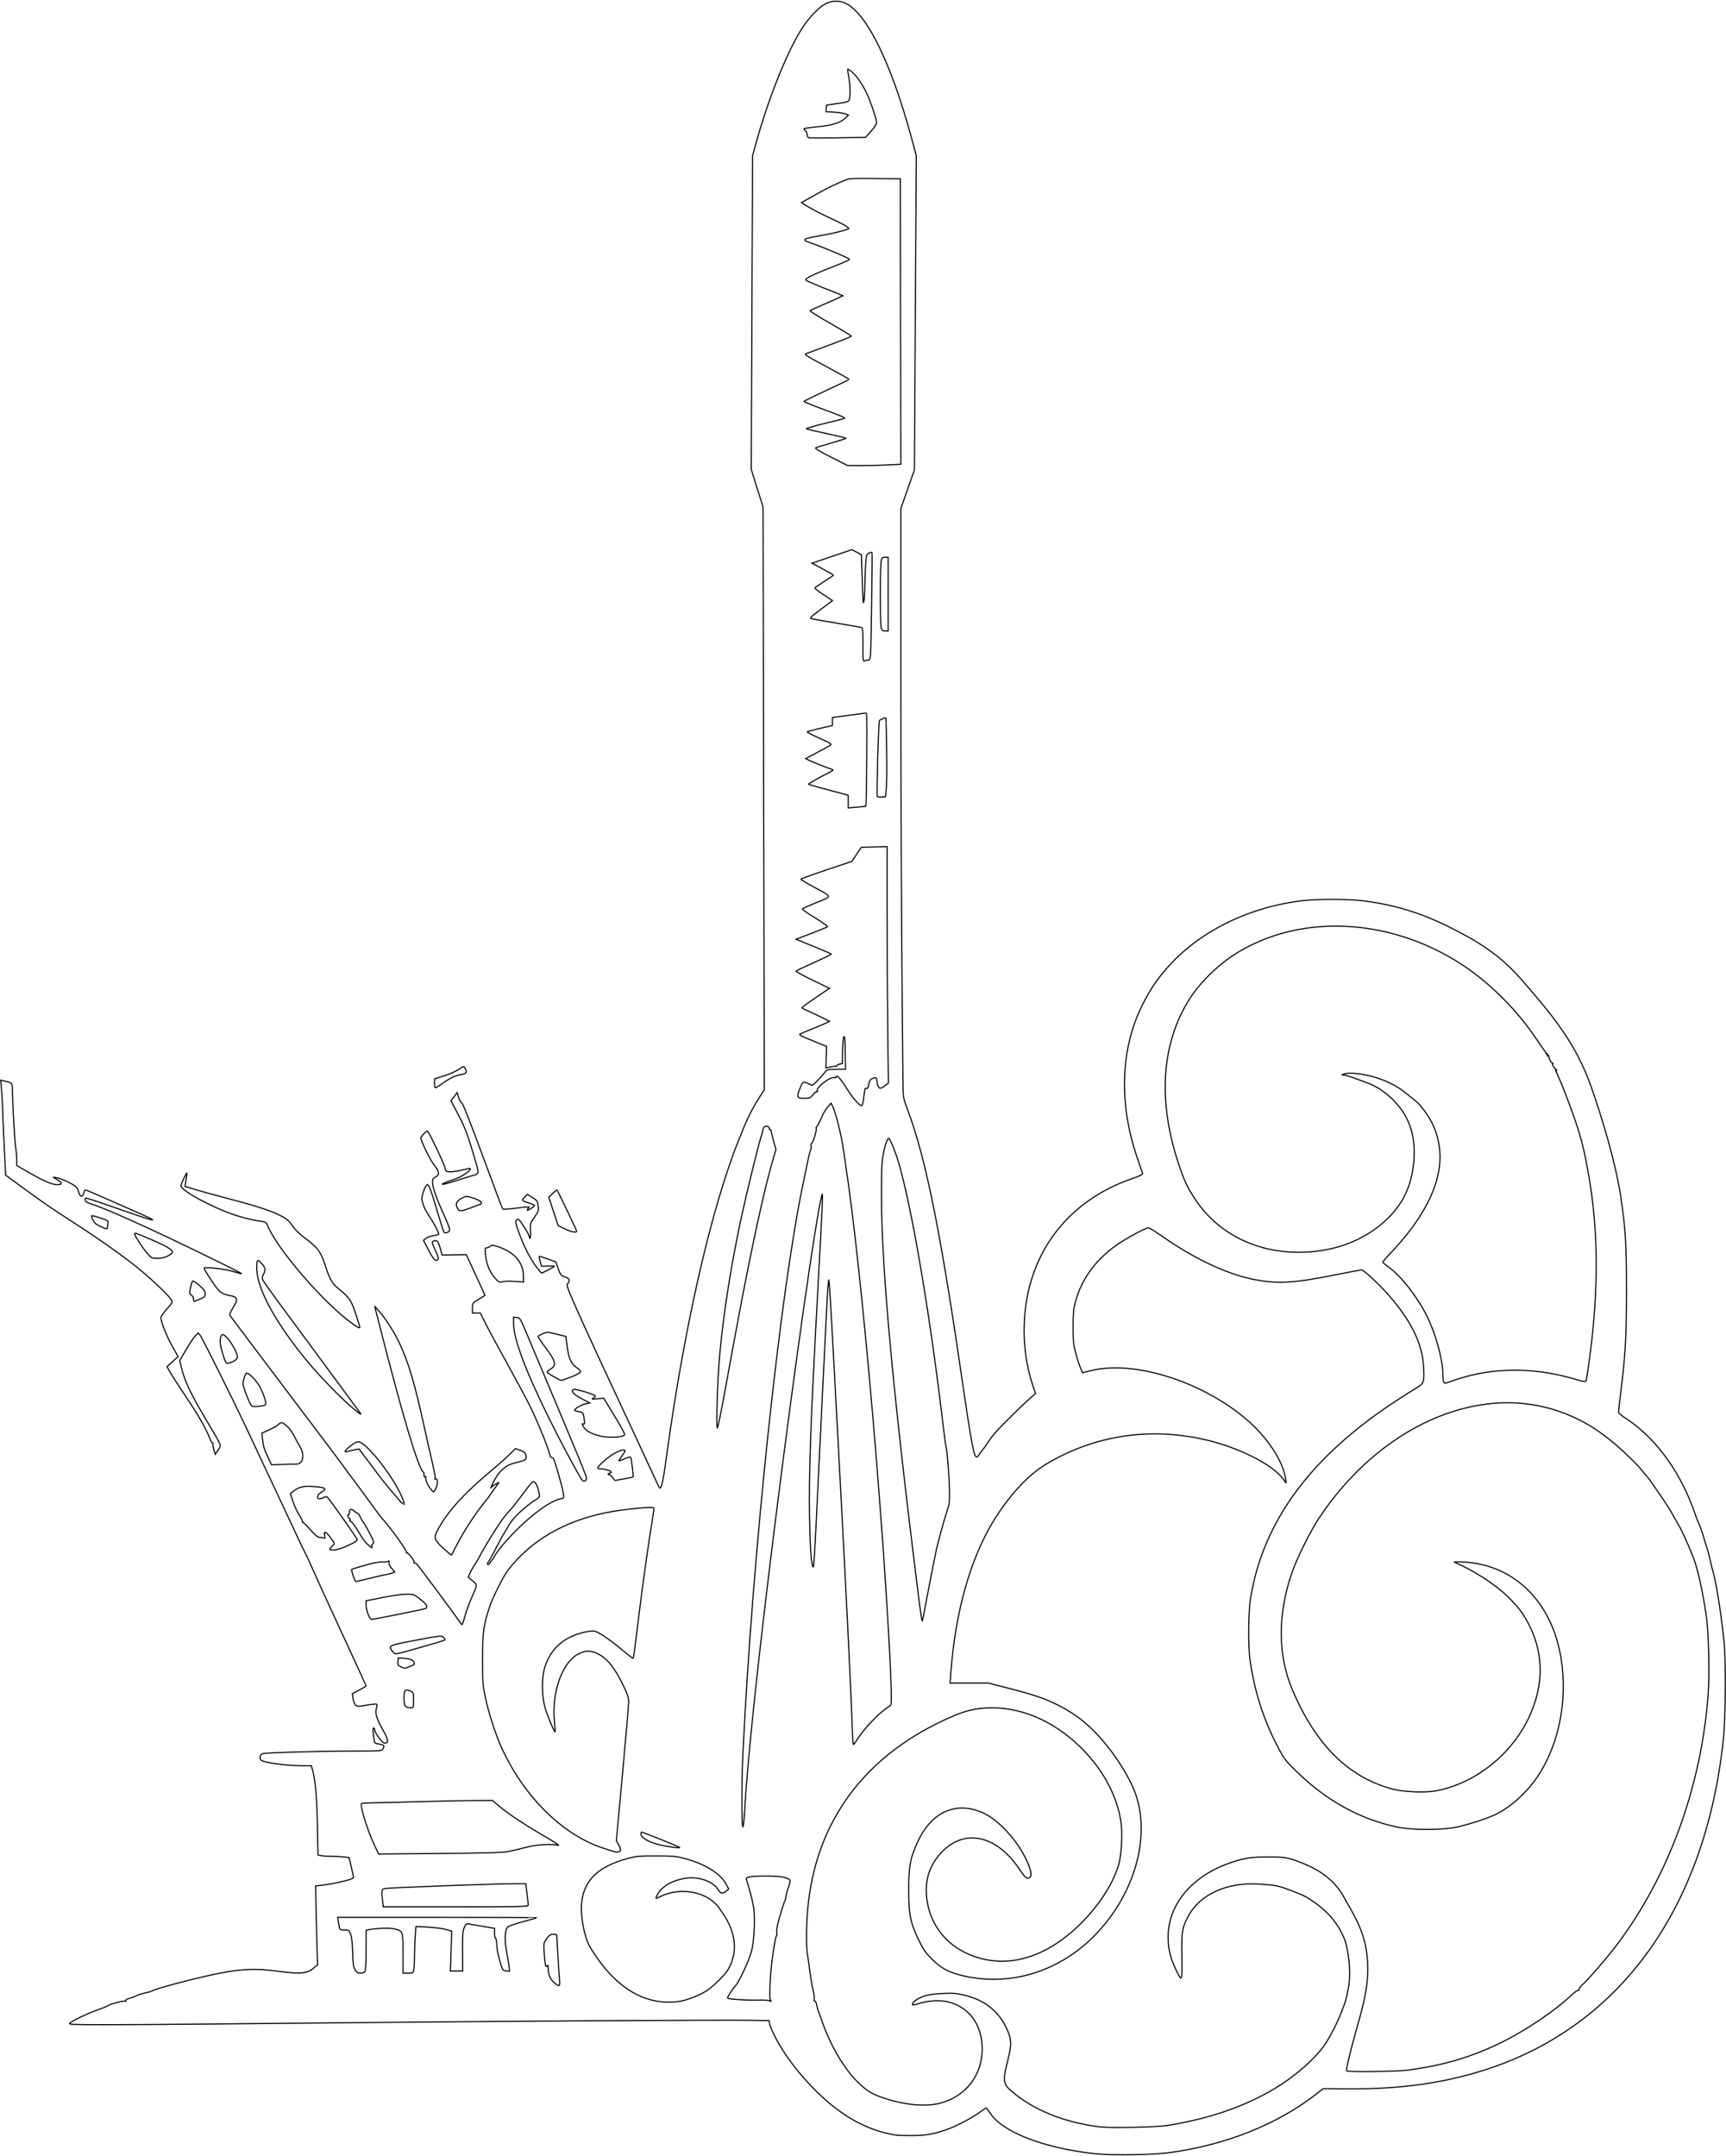 <?xml version="1.0" encoding="UTF-8" standalone="no"?>
<!-- Created with Inkscape (http://www.inkscape.org/) -->

<svg
   xmlns:dc="http://purl.org/dc/elements/1.1/"
   xmlns:cc="http://creativecommons.org/ns#"
   xmlns:rdf="http://www.w3.org/1999/02/22-rdf-syntax-ns#"
   xmlns:svg="http://www.w3.org/2000/svg"
   xmlns="http://www.w3.org/2000/svg"
   xmlns:sodipodi="http://sodipodi.sourceforge.net/DTD/sodipodi-0.dtd"
   xmlns:inkscape="http://www.inkscape.org/namespaces/inkscape"
   id="svg4136"
   version="1.1"
   inkscape:version="0.91 r13725"
   width="1537.5"
   height="1920"
   viewBox="0 0 1537.5 1920"
   sodipodi:docname="soyuz.svg">
  <defs
     id="defs4140" />
  <sodipodi:namedview
     pagecolor="#ffffff"
     bordercolor="#666666"
     borderopacity="1"
     objecttolerance="10"
     gridtolerance="10"
     guidetolerance="10"
     inkscape:pageopacity="0"
     inkscape:pageshadow="2"
     inkscape:window-width="1920"
     inkscape:window-height="1013"
     id="namedview4138"
     showgrid="false"
     inkscape:zoom="1.7083333"
     inkscape:cx="1207.0163"
     inkscape:cy="767.48114"
     inkscape:window-x="-9"
     inkscape:window-y="-9"
     inkscape:window-maximized="1"
     inkscape:current-layer="svg4136" />
  <path
     style="fill:none;stroke:#000000;stroke-opacity:1"
     d="m 975.857,1918.039 c -45.68,-4.877 -82.865,-19.223 -93.878,-36.219 -1.65,-2.547 -3.189,-4.631 -3.42,-4.631 -0.231,0 -2.375,1.426 -4.764,3.17 -7.573,5.526 -20.692,12.569 -29.031,15.586 -13.304,4.814 -19.881,5.941 -34.376,5.891 -10.959,-0.038 -14.621,-0.439 -22.19,-2.429 -21.672,-5.699 -40.324,-16.915 -60.179,-36.186 -15.664,-15.204 -29.441,-33.316 -37.798,-49.692 -2.212,-4.334 -4.283,-9.273 -4.602,-10.976 l -0.581,-3.096 -17.481,-0.274 c -20.235,-0.317 -199.486,0.633 -290.762,1.541 -176.54,1.756 -251.16,2.381 -282.188,2.364 -31.096,-0.017 -34.048,-0.151 -32.344,-1.472 3.434,-2.662 15.834,-8.546 24.326,-11.542 4.614,-1.628 8.832,-3.323 9.375,-3.768 1.828,-1.496 14.492,-4.905 15.624,-4.205 0.692,0.428 0.876,0.295 0.479,-0.346 -0.4,-0.647 0.752,-1.414 3.058,-2.035 2.035,-0.548 4.893,-1.615 6.351,-2.371 1.458,-0.756 4.973,-1.874 7.812,-2.483 2.839,-0.61 5.584,-1.422 6.099,-1.806 2.881,-2.143 44.433,-12.942 62.344,-16.203 19.304,-3.514 30.537,-3.89 47.812,-1.599 22.345,2.963 28.114,2.481 34.195,-2.859 l 3.207,-2.816 -0.396,-10.024 c -0.218,-5.513 -0.625,-21.278 -0.905,-35.033 l -0.509,-25.009 5.407,-0.598 c 11.719,-1.296 28.366,-5.332 28.382,-6.882 0.004,-0.345 -0.88,-4.476 -1.963,-9.179 l -1.969,-8.552 -4.834,-0.581 c -2.659,-0.319 -7.629,-0.584 -11.045,-0.589 -3.416,0 -7.471,-0.26 -9.011,-0.568 l -2.8,-0.56 -0.544,-26.862 c -0.517,-25.53 -1.822,-40.027 -4.424,-49.128 l -1.005,-3.516 -7.69,-0.024 c -14.858,-0.047 -34.066,-2.585 -36.968,-4.885 -1.969,-1.561 -1.041,-5.237 1.482,-5.87 3.699,-0.928 50.084,-2.288 79.091,-2.317 25.64,-0.026 26.966,-0.114 27.891,-1.841 1.621,-3.03 1.143,-3.671 -3.225,-4.326 -3.81,-0.571 -4.236,-0.899 -4.639,-3.573 -1.083,-7.184 -1.237,-10.913 -0.451,-10.913 0.467,0 0.871,0.738 0.899,1.641 0.085,2.735 6.857,11.953 8.782,11.953 3.995,0 3.726,-2.641 -1.15,-11.296 -5.964,-10.586 -7.4,-15.252 -6.048,-19.655 0.558,-1.819 0.639,-3.49 0.183,-3.772 -0.451,-0.279 -4.517,0.139 -9.036,0.927 -7.68,1.341 -8.32,1.328 -9.804,-0.198 -0.873,-0.897 -1.853,-3.53 -2.176,-5.85 l -0.589,-4.219 6.144,-3.233 c 3.379,-1.778 6.144,-3.393 6.144,-3.59 0,-0.197 -9.974,-21.945 -22.166,-48.33 -12.191,-26.385 -23.793,-51.769 -25.781,-56.41 -1.989,-4.641 -4.628,-10.336 -5.866,-12.656 -1.238,-2.32 -6.554,-13.5 -11.814,-24.844 -5.26,-11.344 -14.204,-30.44 -19.876,-42.435 -8.609,-17.938 -15.79,-33.832 -21.967,-46.787 -12.749,-26.855 -38.624,-78.673 -40.309,-80.725 l -1.753,-2.135 -2.438,2.277 c -1.341,1.252 -5.074,6.787 -8.296,12.298 l -5.857,10.021 1.559,6.207 c 3.231,12.864 8.159,23.137 23.471,48.934 12.967,21.845 12.23,19.89 9.216,24.445 l -2.54,3.838 -1.219,-4.063 c -0.671,-2.235 -1.018,-4.613 -0.771,-5.284 0.246,-0.671 0.102,-1.007 -0.321,-0.746 -0.423,0.261 -1.36,-1.088 -2.082,-2.998 -3.387,-8.954 -10.492,-21.527 -20.961,-37.097 -6.287,-9.35 -12.826,-19.456 -14.53,-22.456 l -3.098,-5.456 4.952,-4.435 4.952,-4.435 -5.252,-9.358 c -5.03,-8.961 -10.064,-21.705 -10.064,-25.476 0,-0.981 2.378,-4.412 5.285,-7.625 5.052,-5.583 5.228,-5.946 3.994,-8.252 -1.973,-3.687 -21.146,-21.597 -32.956,-30.785 -15.498,-12.057 -33.224,-24.477 -54.499,-38.185 -21.251,-13.693 -25.12,-16.352 -45.625,-31.354 L 4.976,1046.488 3.728,1020.511 C 3.041,1006.223 2.376,990.525 2.25,985.627 2.124,980.729 1.706,973.406 1.32,969.354 l -0.701,-7.366 3.166,0.689 c 7.015,1.526 7.175,1.7 7.262,7.873 0.192,13.605 2.118,47.326 2.956,51.745 0.505,2.661 0.917,7.28 0.917,10.265 l 0,5.427 11.484,6.561 c 13.195,7.538 20.054,10.454 24.589,10.454 4.696,0 4.787,-1.429 0.271,-4.24 l -4.001,-2.49 3.281,0.575 c 3.92,0.687 13.655,5.161 16.716,7.682 1.201,0.99 2.484,3.264 2.85,5.053 0.891,4.357 3.671,4.974 4.467,0.991 0.317,-1.586 0.988,-2.883 1.491,-2.883 0.503,0 8.131,3.209 16.951,7.132 8.82,3.923 20.907,9.246 26.859,11.83 23.029,9.998 21.379,10.349 -5.204,1.108 -41.957,-14.585 -38.82,-13.669 -38.797,-11.336 0.017,1.7 1.108,2.395 6.427,4.095 9.543,3.049 36.043,14.636 66.909,29.256 29.164,13.813 66.445,32.176 66.075,32.545 -0.122,0.122 -3.806,-0.841 -8.187,-2.14 -7.54,-2.236 -25.308,-4.167 -25.308,-2.751 0,1.049 7.642,13.001 11.007,17.215 3.827,4.792 5.692,5.878 12.43,7.234 6.609,1.33 7,3.145 2.313,10.739 -2.141,3.469 -3.161,6.038 -2.701,6.807 0.406,0.679 13.657,18.321 29.446,39.204 62.359,82.475 75.004,99.325 75.004,99.948 11.149,14.167 24.847,34.334 31.979,42.728 6.18,6.58 21.538,28.002 20.887,29.134 -0.366,0.637 -0.33,0.855 0.081,0.484 1.025,-0.926 7.157,6.94 6.592,8.457 -0.25,0.671 -0.122,1.016 0.283,0.765 0.405,-0.251 1.161,-0.167 1.68,0.186 1.07,0.728 34.491,45.652 37.956,51.02 1.244,1.927 2.51,3.509 2.814,3.516 0.304,0.01 1.437,-3.294 2.518,-7.334 1.081,-4.04 3.715,-11.318 5.852,-16.172 5.513,-12.52 5.458,-11.723 1.055,-15.492 l -3.857,-3.301 1.419,-3.396 c 0.78,-1.868 2.9,-5.628 4.711,-8.356 1.811,-2.728 4.077,-6.713 5.036,-8.855 6.71,-11.901 18.413,-30.911 23.49,-36.209 5.329,-5.562 9.675,-11.58 13.726,-17.008 8.565,-11.427 9.281,-12.138 10.815,-10.75 1.65,1.493 2.942,4.791 4.05,10.334 0.565,2.825 0.312,3.159 -4.855,6.422 -2.998,1.893 -7.433,5.367 -9.857,7.72 -3.065,2.584 -5.471,4.902 -9.246,9.331 -2.03,2.662 -3.691,5.069 -3.691,5.347 0,0.279 -1.416,2.729 -3.146,5.447 -1.73,2.717 -5.38,9.37 -8.11,14.784 -2.73,5.414 -5.601,10.585 -6.379,11.49 -0.778,0.905 -1.087,1.96 -0.686,2.344 0.401,0.384 1.207,-0.077 1.791,-1.022 0.584,-0.946 1.8,-2.592 2.703,-3.659 0.902,-1.067 1.641,-2.336 1.641,-2.821 9.583,-15.47 41.843,-47.043 58.673,-50.94 3.313,-0.622 3.324,-0.641 2.681,-4.492 -1.218,-7.292 -8.083,-31.048 -9.172,-31.741 -0.599,-0.381 -1.389,-0.699 -1.756,-0.707 -0.367,-0.01 -1.144,-1.807 -1.726,-3.999 -1.946,-7.32 -11.358,-30.097 -17.529,-42.422 -3.357,-6.703 -12.543,-23.789 -20.413,-37.969 -7.871,-14.18 -16.349,-29.895 -18.84,-34.922 l -4.529,-9.141 -3.538,0 -3.538,0 0.01,-4.453 c 0.01,-4.424 0.047,-4.476 5.593,-7.909 l 5.583,-3.455 -2.702,-5.92 c -1.486,-3.256 -5.238,-11.404 -8.338,-18.107 l -5.635,-12.188 -10.755,0.158 -10.755,0.158 -1.735,-6.13 c -1.808,-6.39 -2.994,-7.639 -5.936,-6.258 -1.654,0.776 -1.562,1.241 1.607,8.127 2.594,5.636 3.107,7.558 2.249,8.416 -1.926,1.926 -4.115,-0.385 -8.561,-9.035 l -4.219,-8.209 2.104,-1.728 c 1.157,-0.95 4.216,-2.018 6.797,-2.373 2.581,-0.355 4.693,-1.042 4.693,-1.526 0,-1.362 -4.633,-10.215 -7.648,-14.612 -4.681,-6.828 -7.352,-13.013 -7.352,-17.02 0,-3.595 3.369,-12.311 4.76,-12.311 1.552,0 2.896,3.532 8.384,22.031 3.213,10.828 6.168,20.046 6.567,20.484 1.013,1.112 4.379,-0.106 5.037,-1.822 0.3,-0.783 -1.823,-6.567 -4.718,-12.855 -6.749,-14.657 -10.613,-25.516 -10.636,-29.896 -0.015,-2.865 0.428,-3.678 2.56,-4.696 3.973,-1.898 3.7,-4.589 -1.092,-10.76 -3.749,-4.828 -11.799,-21.336 -11.799,-24.197 0,-1.213 5.399,-6.642 6,-6.033 1.63,1.656 14.74,29.202 15.333,32.215 0.712,3.626 0.929,3.823 4.474,4.075 2.049,0.145 6.889,-0.549 10.756,-1.544 3.867,-0.995 7.241,-1.607 7.497,-1.361 1.102,1.058 -6.726,6.782 -11.802,8.63 -12.694,4.621 -13.9,5.129 -12.936,5.45 0.555,0.185 6.917,-1.575 14.138,-3.911 7.221,-2.336 13.535,-4.248 14.031,-4.248 0.496,0 1.65,-0.547 2.565,-1.217 1.564,-1.143 1.316,-2.369 -4.123,-20.391 -4.766,-15.79 -6.968,-21.425 -12.478,-31.933 l -6.69,-12.759 2.755,-3.612 2.755,-3.612 1.36,4.378 c 0.748,2.408 1.98,4.501 2.737,4.652 0.891,0.177 7.471,16.83 18.621,47.126 9.484,25.768 17.549,47.147 17.923,47.508 0.374,0.361 5.32,0.069 10.992,-0.649 13.132,-1.662 13.331,-1.666 11.906,-0.241 -0.619,0.619 -1.125,1.466 -1.125,1.884 0,0.902 6.534,-3.193 6.551,-4.105 0.007,-0.345 -2.203,-1.351 -4.91,-2.234 -6.809,-2.222 -6.782,-2.187 -3.975,-5.117 l 2.507,-2.617 4.489,2.791 c 4.14,2.574 4.537,3.15 5.102,7.407 0.576,4.338 0.38,4.947 -3.252,10.097 -3.779,5.359 -3.858,5.629 -3.548,12.19 0.174,3.69 5.6e-4,6.708 -0.386,6.707 -0.387,0 -0.703,-0.716 -0.703,-1.589 0,-0.873 -2.177,-4.903 -4.838,-8.956 -4.423,-6.737 -4.966,-7.242 -6.328,-5.878 -1.361,1.363 -1.217,2.276 1.681,10.597 4.107,11.793 10.024,23.551 15.551,30.902 2.423,3.223 4.593,5.859 4.822,5.859 0.755,0 11.613,-5.644 11.613,-6.036 0,-0.211 -2.609,-0.31 -5.799,-0.221 l -5.799,0.163 -1.221,-4.152 c -0.672,-2.283 -1.027,-4.346 -0.788,-4.585 0.238,-0.238 3.673,0.787 7.634,2.277 l 7.201,2.71 1.713,5.039 c 2.119,6.233 3.083,7.424 6.787,8.378 3.28,0.845 4.378,3.82 2.106,5.705 -1.198,0.994 -0.903,2.297 2.21,9.762 5.795,13.897 19.941,44.885 42.236,92.521 11.463,24.492 24.413,52.336 28.778,61.875 4.365,9.539 8.117,17.53 8.337,17.757 1.648,1.701 3.227,-4.904 5.922,-24.788 13.638,-100.589 33.442,-193.824 54.565,-256.875 3.109,-9.281 6.204,-18.141 6.878,-19.688 0.674,-1.547 2.353,-5.734 3.732,-9.305 4.163,-10.475 8.746,-22.828 18.998,-38.637 l 3.372,-5.078 -0.55,-259.477 -0.55,-259.477 -5.281,-16.825 -5.281,-16.825 0.6,-139.688 0.6,-139.688 3.782,-13.535 c 11.06,-39.582 27.837,-80.902 40.9,-100.73 6.069,-9.213 14.671,-18.108 20.24,-20.93 6.027,-3.054 12.737,-3.145 18.413,-0.249 18.837,9.61 40.225,53.467 58.052,119.038 l 4.46,16.406 -0.846,139.967 -0.846,139.967 -6.059,17.247 -6.059,17.247 0.023,149.349 c 0.019,121.247 0.636,238.016 1.918,363.055 0.122,11.913 0.203,12.352 4.235,23.133 15.731,42.053 28.668,105.416 46.778,229.098 10.433,71.258 12.215,80.734 15.014,79.841 0.516,-0.165 1.885,-1.954 3.043,-3.976 9.035,-10.801 5.565,-10.402 21.009,-25.97 8.428,-8.478 18.175,-17.919 21.661,-20.979 l 6.337,-5.564 -2.225,-6.543 c -5.958,-17.517 -8.619,-36.596 -7.836,-56.184 2.436,-60.967 37.891,-108.534 95.809,-128.541 7.922,-2.737 9.903,-3.768 9.517,-4.957 -0.268,-0.826 -2.426,-7.165 -4.796,-14.086 -16.546,-48.328 -14.795,-97.005 4.897,-136.097 6.535,-12.973 12.035,-21.256 21.07,-31.734 27.748,-32.179 71.268,-54.275 119.14,-60.491 14.515,-1.885 43.112,-1.88 57.523,0.009 26.674,3.497 49.575,10.442 73.913,22.417 25.956,12.771 46.505,25.249 65.832,47.537 27.382,31.575 48.362,56.402 62.136,95.56 9.708,27.599 21.575,67.058 26.123,96.478 4.464,29.703 5.259,42.51 5.262,84.844 0,41.906 -0.836,56.776 -5.172,91.657 -1.011,8.13 -1.838,15.564 -1.838,16.519 0,1.17 2.831,3.528 8.672,7.225 25.958,17.762 47.524,48.157 59.732,84.286 0.64,2.062 2.148,5.881 3.35,8.486 1.203,2.605 3.114,8.089 4.247,12.188 1.133,4.098 2.414,8.296 2.847,9.327 0.433,1.031 1.65,5.672 2.704,10.312 1.054,4.641 2.309,9.703 2.789,11.25 2.572,8.292 7.157,37.521 9.559,60.938 1.799,17.538 1.497,67.889 -0.522,87.188 -15.621,149.291 -90.884,254.725 -209.809,293.916 -37.897,12.489 -77.088,18.062 -124.609,17.722 l -22.133,-0.159 -5.992,4.698 c -34.505,27.057 -80.941,45.574 -131.148,52.297 -15.022,2.012 -50.897,2.541 -65.625,0.969 z m 64.688,-25.265 c 37.45,-6.142 68.694,-16.988 95.573,-33.178 17.29,-10.414 34.571,-25.475 43.288,-37.728 4.916,-6.91 12.187,-20.958 15.522,-29.991 1.238,-3.352 2.518,-6.727 2.846,-7.5 0.967,-2.282 3.064,-11.354 3.793,-16.406 1.835,-12.715 -0.32,-33.05 -4.505,-42.51 -5.174,-11.908 -13.114,-22.654 -28.304,-32.776 -5.646,-3.862 -8.467,-5.209 -19.96,-9.526 -10.721,-4.027 -12.019,-4.274 -27.696,-5.283 -28.148,-1.81 -52.306,9.251 -62.668,28.692 -5.329,9.998 -5.945,13.569 -5.657,32.809 0.397,26.555 0.352,26.663 -5.766,13.608 -4.661,-9.946 -6.432,-17.681 -6.449,-28.159 -0.046,-28.184 20.489,-53.284 53.311,-65.16 13.58,-4.914 19.756,-5.936 35.738,-5.914 13.018,0.018 15.39,0.28 22.778,2.518 17.792,6.26 35.097,14.615 45.621,34.838 10.478,18.384 19.62,32.804 20.342,59.519 0.679,25.145 -7.452,45.298 -15.264,76.094 -2.352,9.271 -3.991,17.142 -3.642,17.49 1.128,1.129 44.661,0.62 54.384,-0.636 31.733,-4.097 57.265,-11.673 84.375,-25.037 21.091,-10.397 47.712,-28.404 61.294,-41.46 2.835,-2.725 5.685,-4.75 6.335,-4.501 0.695,0.267 0.985,-0.059 0.704,-0.79 -0.263,-0.684 0.972,-2.456 2.744,-3.937 4.454,-3.723 22.369,-24.426 30.819,-35.616 46.152,-61.117 75.214,-140.511 81.46,-222.546 1.367,-17.956 0.602,-54.435 -1.455,-69.375 -3.18,-23.091 -8.512,-46.474 -12.737,-55.857 -0.947,-2.104 -2.543,-5.901 -3.545,-8.438 -1.002,-2.537 -4.08,-9.253 -6.838,-14.925 -7.618,-12.968 -7.865,-14.658 -15.277,-25.551 -4.452,-6.572 -10.021,-14.641 -12.376,-17.931 -8.227,-9.402 -6.029,-8.462 -18.538,-20.522 -22.129,-21.423 -41.477,-33.66 -65.247,-41.268 -72.062,-23.064 -157.386,15.951 -210.744,96.365 -7.461,11.244 -19.727,35.999 -23.977,48.391 -12.832,37.41 -12.667,73.418 0.48,104.422 20.749,48.931 50.052,77.952 89.087,88.227 9.804,2.581 28.263,3.453 37.751,1.783 35.227,-6.199 68.053,-31.919 83.904,-65.744 12.808,-27.331 13.189,-54.901 1.105,-80.041 -5.537,-11.519 -10.849,-18.642 -21.238,-28.476 -11.198,-10.6 -29.994,-22.575 -46.367,-29.541 -0.773,-0.329 2.812,-0.393 7.969,-0.143 42.802,2.08 75.628,32.135 85.657,78.426 8.349,38.536 1.145,80.987 -18.984,111.868 -9.733,14.931 -25.767,29.241 -39.496,35.249 -8.611,3.769 -22.963,8.356 -32.615,10.424 -13.745,2.946 -40.052,2.949 -53.779,0.01 -33.251,-7.128 -62.818,-23.5 -89.422,-49.516 -10.262,-10.036 -11.149,-11.211 -17.017,-22.571 -12.674,-24.533 -20.317,-48.593 -24.357,-76.671 -1.827,-12.696 -1.543,-42.737 0.523,-55.312 11.256,-68.53 54.019,-126.225 130.428,-175.975 6.703,-4.364 14.613,-9.368 17.577,-11.12 6.443,-3.808 6.833,-5.035 6.068,-19.048 -1.09,-19.96 -10.954,-40.321 -30.308,-62.56 -8.865,-10.186 -22.927,-23.329 -24.961,-23.329 -0.742,0 -11.86,2.093 -24.706,4.651 -36.379,7.245 -50.457,7.974 -71.777,3.72 -23.76,-4.742 -53.089,-18.642 -81.743,-38.742 -5.589,-3.921 -10.791,-7.129 -11.56,-7.129 -2.661,0 -21.532,10.307 -29.418,16.068 -18.578,13.572 -30.266,29.948 -35.705,50.026 -1.673,6.175 -2.032,10.067 -2.035,22.031 0,12.661 0.308,15.701 2.418,23.618 1.332,4.998 3.244,10.948 4.251,13.222 l 1.829,4.135 6.91,-1.776 c 37.842,-9.725 97.959,8.795 138.209,42.578 18.945,15.901 33.29,37.366 35.658,53.356 l 0.605,4.085 -2.972,-3.943 c -9.868,-13.091 -40.486,-28.306 -70.342,-34.957 -52.229,-11.634 -100.413,-1.986 -140.506,21.978 -18.677,11.163 -34.514,31.012 -46.044,49.109 -21.414,34.526 -34.971,82.363 -38.967,137.501 l -0.612,8.438 17.191,0 17.191,0 17.344,4.479 c 23.315,6.021 32.979,9.317 44.565,15.204 12.237,6.218 20.311,11.954 30.323,21.542 15.886,15.214 32.954,40.789 38.912,58.304 12.925,38.002 -1.223,87.855 -35.029,123.426 -32.604,34.306 -77.806,48.126 -121.327,37.093 -11.105,-2.815 -17.869,-6.64 -25.596,-14.474 -5.464,-5.54 -7.633,-8.678 -11.415,-16.519 -7.528,-15.605 -9.028,-23.06 -9.021,-44.836 0.007,-21.893 1.539,-29.558 8.952,-44.783 12.62,-25.92 35.06,-34.757 58.76,-23.141 12.405,6.08 27.939,22.779 35.8,38.485 4.878,9.745 6.489,15.642 4.824,17.648 -2.338,2.817 -4.262,1.539 -9.412,-6.255 -20.102,-30.426 -48.391,-37.087 -68.93,-16.23 -10.395,10.556 -15.157,23.28 -14.23,38.027 1.91,30.389 23.272,53.131 55.115,58.675 19.872,3.459 40.91,-1.674 60.939,-14.872 25.285,-16.66 48.194,-45.758 55.272,-70.207 2.563,-8.852 3.493,-28.696 1.829,-39.02 -3.554,-22.046 -15.098,-43.938 -32.979,-62.543 -23.235,-24.175 -52.571,-37.922 -81.007,-37.959 -17.082,-0.022 -27.434,2.893 -49.876,14.044 -73.403,36.474 -113.621,99.092 -115.917,180.475 -0.276,9.797 -0.109,20.133 0.373,22.969 0.481,2.836 1.568,10.43 2.415,16.875 0.847,6.445 2.168,14.2 2.936,17.233 0.768,3.033 1.208,6.5 0.977,7.706 -0.23,1.206 -0.088,1.988 0.316,1.738 0.713,-0.441 1.917,2.345 2.246,5.198 0.089,0.773 0.438,2.039 0.776,2.812 0.337,0.773 1.93,5.203 3.538,9.844 7.547,21.771 19.906,42.807 32.026,54.51 8.234,7.951 12.644,10.608 23.69,14.274 18.189,6.037 36.429,7.687 49.219,4.452 23.027,-5.825 37.838,-24.767 37.838,-48.392 0,-21.935 -12.201,-38.151 -31.744,-42.194 -6.872,-1.422 -16.736,-0.714 -24.729,1.774 -5.247,1.633 -5.815,1.663 -5.552,0.293 0.409,-2.123 5.771,-5.546 11.448,-7.309 2.624,-0.815 9.622,-1.702 15.552,-1.972 8.939,-0.406 12.203,-0.15 19.101,1.5 17.564,4.202 30.006,13.82 37.257,28.801 4.852,10.024 5.104,14.812 1.522,28.951 -4.722,18.641 -4.421,21.139 3.355,27.852 19.233,16.605 46.755,27.762 78.148,31.682 10.089,1.26 50.935,0.397 61.242,-1.293 z m -434.063,-110.641 c 6.142,-1.109 17.249,-5.565 22.969,-9.216 4.867,-3.106 15.564,-13.368 18.175,-17.437 10.322,-16.086 8.411,-35.217 -5.384,-53.891 -10.963,-18.128 -37.092,-20.991 -53.651,-12.797 -4.563,2.328 -4.913,2.301 -3.591,-0.275 3.482,-8.43 14.44,-14.056 25.221,-15.774 12.04,-1.939 25.118,2.639 29.701,10.398 1.918,3.248 3.902,3.526 7.004,0.985 l 2.213,-1.813 -2.28,-4.357 c -4.844,-9.256 -18.833,-18.005 -36.206,-22.646 -8.434,-2.253 -10.939,-2.493 -26.201,-2.512 -15.302,-0.02 -17.705,0.206 -25.781,2.416 -25.67,7.024 -38.241,19.03 -40.493,38.673 -1.299,11.328 1.874,29.384 6.89,39.216 19.217,32.358 46.132,54.756 81.416,49.031 z m 79.672,-1.536 c -1.046,-1.954 0.113,-24.812 1.876,-37.001 2.084,-14.41 3.155,-20.064 3.734,-19.706 0.346,0.214 0.449,-0.84 0.228,-2.341 -0.22,-1.501 0.105,-4.96 0.724,-7.685 1.332,-5.871 5.892,-20.691 6.572,-21.361 0.262,-0.258 0.598,-1.734 0.748,-3.281 0.15,-1.547 1.204,-5.464 2.344,-8.705 2.344,-6.668 2.25,-6.852 -4.491,-8.768 -4.238,-1.205 -23.208,-1.452 -29.381,-0.383 -3.161,0.548 -3.969,1.049 -3.622,2.249 0.245,0.849 1.556,5.309 2.913,9.91 1.357,4.601 2.931,11.351 3.499,15 1.526,9.818 0.518,30.282 -1.944,39.447 -2.115,7.875 -10.839,26.796 -13.833,30 -2.759,2.953 -7.925,10.956 -7.408,11.474 0.955,0.955 16.346,1.998 26.096,1.768 5.538,-0.131 10.601,0.099 11.25,0.511 1.738,1.103 1.819,0.972 0.696,-1.127 z m -187.863,-19.423 c -0.357,-3.996 -1.03,-14.016 -1.494,-22.266 -0.464,-8.25 -0.866,-15.316 -0.892,-15.703 -0.026,-0.387 -1.419,-0.677 -3.095,-0.645 -2.474,0.047 -3.576,0.796 -5.859,3.984 -2.81,3.923 -2.812,3.935 -2.15,13.222 0.763,10.705 1.314,12.955 2.655,10.834 0.618,-0.978 0.877,-0.21 0.887,2.635 0.019,5.308 1.896,9.567 5.584,12.67 4.658,3.92 5.095,3.446 4.364,-4.731 z m -173.091,-5.798 c 0.568,-1.062 0.97,-8.977 0.97,-19.102 l 0,-17.288 2.598,-0.52 c 6.935,-1.387 18.736,-1.735 22.714,-0.67 7.602,2.035 7.5,1.741 7.5,21.725 l 0,17.667 4.565,0 c 4.547,0 4.567,-0.014 5.146,-3.516 0.32,-1.934 0.588,-7.734 0.597,-12.891 0.008,-5.156 0.291,-12.915 0.628,-17.241 l 0.612,-7.865 10.867,0.539 c 5.977,0.296 13.147,1.235 15.934,2.086 l 5.067,1.546 -0.617,17.733 -0.617,17.733 5.515,0 5.515,0 -0.122,-17.578 c -0.104,-14.903 0.127,-18.13 1.516,-21.203 1.451,-3.211 1.934,-3.565 4.219,-3.099 1.419,0.29 7.115,1.264 12.658,2.166 l 10.078,1.64 0,4.506 c 0,2.478 0.422,4.506 0.938,4.506 0.516,0 0.962,2.426 0.993,5.391 0.03,2.965 1.22,9.399 2.644,14.297 2.548,8.765 2.638,8.911 5.665,9.207 l 3.076,0.301 -0.436,-4.52 c -0.24,-2.486 -1.169,-8.084 -2.065,-12.441 -2.157,-10.49 -1.689,-20.256 1.079,-22.497 1.086,-0.879 7.292,-3 13.791,-4.712 6.499,-1.712 11.816,-3.262 11.816,-3.444 0,-0.182 -39.886,-0.331 -88.636,-0.331 l -88.636,0 0.565,3.516 c 1.288,8.008 1.093,7.734 5.504,7.734 3.936,0 4.123,0.134 5.548,3.984 0.98,2.649 1.575,8.07 1.774,16.172 0.248,10.087 0.616,12.713 2.136,15.234 1.468,2.436 2.448,3.047 4.883,3.047 2.052,0 3.363,-0.592 4.017,-1.813 z m 145.345,-58.71 c 0,-0.804 -0.49,-5.444 -1.088,-10.312 l -1.088,-8.851 -8.053,0.01 c -17.801,0.021 -111.949,3.459 -117.037,4.275 -3.399,0.545 -3.621,1.584 -2.439,11.419 l 0.591,4.922 64.557,0 c 57.835,-2e-4 64.557,-0.152 64.557,-1.461 z m -17.812,-47.809 c 3.867,-0.727 11.039,-2.401 15.938,-3.72 8.965,-2.415 22.411,-3.251 28.73,-1.787 1.472,0.341 -3.569,-2.994 -11.204,-7.413 -18.063,-10.453 -33.464,-20.616 -41.24,-27.212 l -6.23,-5.285 -14.794,0.024 c -8.137,0.013 -28.294,0.414 -44.794,0.891 -16.5,0.477 -36.025,0.949 -43.388,1.05 -7.364,0.101 -13.55,0.445 -13.748,0.765 -1.353,2.189 5.22,23.494 11.21,36.336 l 4.01,8.597 54.24,-0.462 c 41.073,-0.35 55.946,-0.783 61.271,-1.784 z m 99.957,-0.844 c 0.288,-0.75 -0.417,-3.037 -1.566,-5.081 l -2.089,-3.717 5.475,-59.372 c 3.011,-32.655 5.494,-61.481 5.517,-64.059 0.034,-3.775 -0.899,-6.639 -4.79,-14.706 -7.844,-16.265 -14.51,-24.476 -23.125,-28.487 -6.083,-2.833 -10.14,-2.85 -16.098,-0.069 -14.951,6.977 -24.857,34.324 -22.128,61.087 0.472,4.634 0.755,8.534 0.629,8.666 -0.656,0.684 -7.326,-15.309 -9.093,-21.803 -2.907,-10.686 -2.964,-26.545 -0.128,-35.625 3.91,-12.518 11.654,-21.669 22.872,-27.026 6.573,-3.139 15.014,-5.318 20.6,-5.318 3.16,0 13.135,6.586 25.442,16.799 5.021,4.167 9.326,7.576 9.567,7.576 0.61,0 0.957,-2.46 4.769,-33.75 3.627,-29.77 9.659,-72.849 12.537,-89.531 0.979,-5.672 1.61,-10.488 1.404,-10.703 -1.382,-1.439 -27.26,1.12 -42.497,4.201 -37.777,7.64 -67.467,25.095 -87.775,51.602 -3.669,4.789 -13.175,23.751 -15.829,31.575 -5.584,16.461 -6.571,23.623 -6.554,47.544 0.015,20.424 0.204,22.914 2.588,34.127 3.099,14.571 9.459,33.981 15.065,45.98 20.206,43.24 54.663,76.787 90.563,88.17 4.383,1.39 8.391,2.664 8.906,2.833 2.395,0.781 5.264,0.326 5.738,-0.91 z m 52.677,-2.877 c -0.676,-0.676 -32.816,-13.572 -33.826,-13.572 -0.448,0 -0.679,0.935 -0.514,2.077 0.403,2.795 5.428,6.013 12.958,8.3 7.205,2.188 22.69,4.502 21.382,3.194 z m 57.779,-29.744 c 2.509,-46.441 12.105,-137.476 27.301,-258.984 17.403,-139.159 36.386,-272.197 41.669,-292.031 1.131,-4.245 0.788,3.94 -3.301,78.75 -6.798,124.398 -8.42,168.741 -7.68,209.908 0.479,26.628 1.575,40.758 3.296,42.479 0.39,0.39 1.434,-14.578 2.321,-33.261 3.686,-77.625 9.996,-205.238 10.571,-213.786 0.34,-5.056 0.822,-8.989 1.071,-8.74 0.249,0.249 1.673,23.159 3.164,50.911 1.491,27.752 3.556,66.068 4.587,85.146 6.625,122.487 11.948,229.478 12.816,257.578 0.346,11.215 0.879,20.382 1.184,20.371 0.305,-0.01 2.096,-2.437 3.981,-5.391 6.113,-9.582 19.708,-23.688 26.957,-27.97 2.879,-1.701 2.897,-1.762 2.891,-9.712 -0.008,-11.228 -1.567,-43.976 -3.773,-79.251 -8.908,-142.504 -24.706,-312.364 -36.186,-389.062 -1.312,-8.766 -2.545,-17.203 -2.739,-18.75 -1.395,-11.098 -6.902,-33.278 -9.518,-38.338 l -1.477,-2.857 -3.073,3.555 c -1.69,1.955 -4.237,6.373 -5.659,9.816 -1.422,3.443 -3.138,6.724 -3.812,7.291 -0.675,0.567 -0.966,1.291 -0.647,1.609 0.852,0.852 -2.769,12.984 -4.021,13.471 -0.588,0.229 -0.848,1.26 -0.578,2.292 0.27,1.032 0.066,2.797 -0.453,3.924 -0.519,1.126 -1.44,4.579 -2.047,7.673 -0.607,3.094 -2.58,12.586 -4.387,21.094 -20.577,96.937 -45.312,330.737 -53.806,508.594 -1.167,24.43 -1.235,65.156 -0.109,65.156 0.459,0 1.113,-5.168 1.454,-11.484 z M 368.357,1514.022 c 0,-6.793 -0.05,-6.938 -2.796,-8.076 -4.731,-1.96 -5.642,-0.901 -5.642,6.556 0,7.109 0.841,8.223 6.328,8.377 2.002,0.056 2.109,-0.292 2.109,-6.858 z m -0.188,-31.254 c 1.87,-0.77 0.905,-3.404 -1.698,-4.637 -1.283,-0.608 -4.442,-1.232 -7.02,-1.387 l -4.688,-0.282 -0.28,3.298 c -0.248,2.921 0.073,3.468 2.812,4.787 2.756,1.327 3.449,1.339 6.373,0.106 1.805,-0.76 3.829,-1.608 4.499,-1.884 z m 8.323,-16.228 c 10.578,-3.007 19.485,-5.72 19.793,-6.029 0.309,-0.309 -0.259,-1.361 -1.262,-2.338 -1.791,-1.746 -2.22,-1.702 -24.557,2.538 -24.75,4.697 -24.873,4.757 -20.751,9.997 2.363,3.004 0.562,3.284 26.777,-4.168 z m 449.422,-44.975 c 2.093,-11.086 4.423,-23.109 5.177,-26.719 0.754,-3.609 1.781,-8.672 2.282,-11.25 1.486,-7.65 7.087,-28.466 9.964,-37.031 2.43,-7.235 2.657,-9.004 2.459,-19.219 -0.216,-11.142 -1.803,-32.512 -2.75,-37.031 -0.88,-4.199 -1.218,-6.728 -4.073,-30.469 -11.461,-95.32 -27.48,-188.243 -39.001,-226.242 -2.495,-8.229 -7.325,-19.852 -8.25,-19.852 -1.297,0 -3.489,6.287 -4.958,14.227 -1.324,7.152 -1.607,14.113 -1.558,38.273 0.127,62.093 9.707,167.55 30.36,334.219 4.849,39.131 5.704,44.989 6.228,42.656 0.174,-0.773 2.028,-10.477 4.121,-21.562 z m -470.311,15.948 c 12.837,-2.562 23.572,-4.891 23.855,-5.174 1.642,-1.642 0.292,-3.86 -4.85,-7.967 -5.67,-4.529 -5.909,-4.619 -12.344,-4.65 -3.734,-0.019 -12.927,1.238 -21.328,2.915 l -14.766,2.948 0,4.257 c 0,4.537 3.171,12.355 5.006,12.339 0.599,-0.01 11.591,-2.106 24.428,-4.668 z m -24.559,-32.345 c 7.374,-1.8 13.906,-3.276 14.517,-3.281 0.611,-0.01 2.228,-0.434 3.594,-0.953 l 2.483,-0.944 -2.422,-2.878 c -2.385,-2.834 -2.726,-3.699 -2.56,-6.484 0.046,-0.773 -0.122,-0.963 -0.373,-0.422 -0.251,0.541 -2.695,0.908 -5.429,0.814 -3.291,-0.113 -8.736,0.911 -16.109,3.031 -6.125,1.761 -11.297,3.361 -11.493,3.557 -0.583,0.583 2.886,10.833 3.666,10.833 0.396,0 6.752,-1.472 14.126,-3.272 z m -21.032,-28.821 c 6.336,-2.902 8.544,-4.349 8.161,-5.347 -0.289,-0.753 -2.62,-4.344 -5.18,-7.98 -2.56,-3.636 -6.443,-9.199 -8.63,-12.362 -3.812,-5.513 -11.455,-15.894 -12.909,-17.532 -0.382,-0.43 -2.021,-0.097 -3.643,0.742 -5.571,2.881 -6.885,-1.805 -1.412,-5.034 5.245,-3.095 3.739,-4.217 -6.664,-4.964 -9.785,-0.703 -13.558,0.211 -18.967,4.595 l -2.12,1.718 2.46,7.317 c 1.353,4.024 3.888,9.439 5.634,12.033 1.746,2.594 2.932,5.107 2.637,5.585 -0.295,0.478 -0.155,0.753 0.311,0.611 0.466,-0.142 3.513,2.801 6.769,6.539 4.1,4.706 6.576,6.797 8.051,6.797 1.172,0 2.845,0.274 3.718,0.61 1.359,0.521 1.495,0.183 0.94,-2.344 -1.088,-4.953 1.787,-3.146 6.95,4.368 1.808,2.631 1.931,3.272 0.81,4.219 -0.727,0.614 -1.88,1.855 -2.562,2.757 -1.135,1.501 -0.893,1.641 2.859,1.646 2.84,0 6.768,-1.217 12.786,-3.973 z m 21.241,0.837 c -0.265,-0.691 0.145,-1.777 0.912,-2.413 1.208,-1.002 0.806,-2.291 -3.004,-9.63 -2.419,-4.66 -5.363,-9.558 -6.542,-10.885 -5.39,-10.275 -1.047,-3.25 -7.8,-9.187 -2.077,-1.879 -3.651,-0.984 -3.651,2.075 0,1.289 -0.383,2.107 -0.85,1.818 -0.468,-0.289 -0.629,0.319 -0.359,1.351 0.27,1.032 0.908,1.876 1.419,1.876 0.511,0 0.677,0.655 0.37,1.455 -0.307,0.8 -0.202,1.235 0.232,0.966 0.814,-0.503 5.47,5.932 9.92,13.712 1.389,2.428 3.987,5.697 5.773,7.266 3.589,3.151 4.297,3.467 3.579,1.595 z m 191.132,-59.785 c 0.834,-1.323 -2.772,-10.111 -54.201,-132.084 -4.711,-11.172 -5.077,-11.732 -7.853,-12.013 l -2.912,-0.294 0.007,4.981 c 0.019,14.264 10.439,42.245 31.88,85.606 9.606,19.426 24.226,46.789 28.708,53.73 1.494,2.313 2.943,2.337 4.372,0.073 z m 33.373,-0.347 c 4.329,-0.762 8.049,-1.564 8.268,-1.782 0.391,-0.391 -1.397,-14.936 -2.117,-17.222 -0.27,-0.858 -1.763,-0.556 -5.555,1.12 -2.852,1.261 -5.185,2.102 -5.185,1.868 0,-0.234 1.266,-2.172 2.812,-4.308 1.547,-2.135 2.812,-4.241 2.812,-4.679 0,-1.712 -4.3,-0.65 -9.754,2.409 -5.337,2.994 -14.621,11.188 -14.621,12.905 0,0.421 1.16,0.767 2.578,0.77 3.624,0.01 9.609,1.783 9.609,2.851 0,0.491 -0.633,0.893 -1.406,0.893 -0.773,0 -1.406,0.447 -1.406,0.993 0,0.546 0.39,0.752 0.866,0.458 0.476,-0.294 1.771,0.736 2.876,2.288 1.106,1.553 2.087,2.823 2.181,2.822 0.094,-7e-4 3.712,-0.625 8.041,-1.386 z m -286.039,-20.948 c -0.109,-5.284 -3.64,-9.241 -5.517,-13.107 -2.999,-6.203 -5.7,-10.336 -8.276,-12.664 -4.241,-3.832 -5.783,-4.21 -7.689,-1.889 -0.708,0.862 -4.349,2.986 -8.093,4.72 l -6.806,3.153 0.466,4.678 c 0.676,6.79 1.324,9.014 4.842,16.619 l 3.16,6.831 9.127,-0.268 9.127,-0.268 c 3.662,-0.108 9.697,1.334 9.659,-7.805 z m 282.703,-16.716 c 1.978,-0.327 3.795,-1.11 4.037,-1.74 0.242,-0.63 -3.863,-8.197 -9.122,-16.816 l -9.562,-15.67 -5.725,0.546 c -4.727,0.451 -5.353,0.355 -3.589,-0.547 1.175,-0.601 1.987,-1.539 1.806,-2.084 -0.402,-1.206 -17.531,-6.336 -19.176,-5.743 -3.388,1.221 0.052,4.757 9.186,9.442 l 5.11,2.621 -3.738,0.803 c -3.7,0.795 -9.837,4.315 -9.849,5.651 -0.004,0.381 1.687,0.963 3.756,1.294 3.973,0.635 4.042,0.747 5.015,8.037 0.388,2.912 0.22,3.368 -1.063,2.875 -1.299,-0.498 -1.252,-0.108 0.318,2.634 3.813,6.66 19.537,10.855 32.596,8.698 z m 106.591,-112.354 c 11.102,-58.512 21.533,-106.4 28.277,-129.813 l 3.907,-13.563 -2.095,-7.531 c -1.152,-4.142 -2.163,-8.239 -2.246,-9.103 -0.083,-0.864 -0.482,-1.367 -0.887,-1.117 -0.405,0.25 -0.737,-0.157 -0.737,-0.906 0,-1.85 -2.753,-2.779 -4.338,-1.463 -0.708,0.588 -1.287,1.77 -1.287,2.627 0,0.857 -0.801,3.864 -1.78,6.682 -2.254,6.486 -12.942,50.3 -17.832,73.093 -8.762,40.847 -15.494,83.66 -18.795,119.531 -1.968,21.387 -3.419,64.403 -2.237,66.316 0.371,0.601 3.754,-15.973 7.517,-36.83 3.763,-20.858 9.403,-51.423 12.534,-67.923 z m -422.565,84.002 c 1.403,-1.403 -2.492,-12.469 -6.53,-18.551 -3.032,-4.568 -8.338,-9.669 -10.058,-9.669 -1.097,0 -3.379,6.303 -3.379,9.334 0,3.115 6.156,18.814 7.846,20.01 1.387,0.982 10.896,0.101 12.121,-1.123 z m 1061.389,-22.68 c 32.276,-10.651 68.145,-10.836 103.811,-0.536 10.865,3.138 10.952,3.147 11.431,1.188 0.266,-1.086 1.334,-8.091 2.374,-15.567 7.902,-56.809 8.515,-106.733 1.883,-153.281 -2.058,-14.447 -5.729,-33.704 -7.952,-41.719 -0.786,-2.836 -1.897,-6.844 -2.467,-8.906 -3.101,-11.212 -14.696,-42.335 -19.734,-52.969 -0.611,-1.289 -1.284,-2.719 -1.496,-3.177 -0.212,-0.459 0.196,-0.495 0.907,-0.081 0.711,0.414 0.094,-0.387 -1.371,-1.78 -1.594,-1.515 -2.446,-3.103 -2.12,-3.952 0.3,-0.781 0.177,-1.192 -0.273,-0.914 -0.848,0.524 -3.545,-4.972 -3.11,-6.337 0.135,-0.425 -0.258,-0.461 -0.874,-0.081 -0.771,0.476 -0.927,0.19 -0.503,-0.916 0.367,-0.956 0.241,-1.376 -0.309,-1.036 -0.51,0.315 -0.927,0.156 -0.927,-0.353 0,-0.509 -0.538,-1.483 -1.195,-2.165 -0.657,-0.681 -3.686,-5.003 -6.729,-9.603 -17.474,-26.41 -42.185,-51.129 -67.544,-67.564 -65.492,-42.443 -147.119,-45.242 -204.375,-7.007 -12.15,8.114 -26.597,22.094 -34.486,33.373 -28.177,40.284 -32.481,94.235 -12.241,153.458 4.826,14.122 7.137,18.95 14.214,29.698 19.542,29.678 53.238,47.005 91.575,47.09 32.221,0.071 60.297,-10.679 80.501,-30.824 12.152,-12.117 18.857,-25.39 21.715,-42.985 3.182,-19.592 0.317,-36.959 -8.328,-50.473 -7.681,-12.007 -19.637,-21.881 -32.155,-26.556 -15.13,-5.65 -18.737,-6.842 -20.951,-6.923 -2.153,-0.079 -2.191,-0.151 -0.469,-0.891 2.652,-1.14 10.761,-0.883 16.24,0.053 19.833,3.387 32.803,11.242 39.673,17.04 3.385,2.857 9.006,6.786 11.644,9.798 12.351,14.101 18.276,28.612 18.541,46.703 0.143,25.809 -15.118,55.511 -44.128,85.885 -3.748,3.925 -6.795,7.51 -6.771,7.969 0.024,0.458 2.164,2.31 4.755,4.114 10.993,7.657 25.587,26.16 34.271,43.451 7.819,15.569 14.335,39 14.377,51.705 0.023,6.622 0.828,9.146 2.692,8.426 0.835,-0.322 5.292,-1.832 9.905,-3.354 z m -788.856,-2.19 c 4.383,-1.701 8.066,-3.678 8.184,-4.393 0.118,-0.716 -1.496,-2.48 -3.587,-3.921 -4.877,-3.36 -7.012,-8.216 -8.411,-19.125 l -1.099,-8.57 -8.378,-2.07 c -8.179,-2.021 -8.467,-2.03 -12.12,-0.383 -2.058,0.928 -3.947,2.02 -4.199,2.427 -0.251,0.407 2.359,4.43 5.8,8.94 9.751,12.78 10.838,16.713 5.528,19.995 -1.805,1.115 -3.281,2.391 -3.281,2.835 0,0.913 11.214,7.473 12.656,7.404 0.516,-0.025 4.523,-1.437 8.906,-3.137 z m -300.184,-14.299 c 3.546,-2.216 3.528,-3.978 -0.117,-11.057 -3.868,-7.514 -9.433,-13.636 -10.985,-12.085 -2.057,2.057 -2.071,7.679 -0.034,14.384 3.466,11.411 3.453,11.389 6.383,10.709 1.426,-0.331 3.565,-1.209 4.753,-1.951 z m -30.515,-55.039 c 3.981,-1.582 4.447,-2.075 4.437,-4.688 -0.01,-2.363 -1.006,-3.792 -5.225,-7.492 -2.886,-2.531 -5.556,-4.205 -5.982,-3.75 -0.423,0.452 -1.256,3.143 -1.852,5.978 -1.008,4.798 -0.95,5.246 0.837,6.442 1.067,0.715 1.921,2.312 1.921,3.594 0,1.269 0.318,2.167 0.708,1.995 0.389,-0.172 2.709,-1.108 5.156,-2.08 z m 277.261,-15.813 c 2.836,0.127 6.422,0.338 7.969,0.469 l 2.812,0.237 -0.085,-5.625 c -0.181,-11.935 -7.867,-20.776 -22.412,-25.78 -4.886,-1.681 -5.639,-1.732 -7.03,-0.473 -0.857,0.775 -2.321,1.41 -3.254,1.41 -1.528,0 -1.634,0.609 -1.067,6.141 0.858,8.379 3.64,15.325 8.22,20.529 3.529,4.009 4.078,4.302 6.766,3.612 1.609,-0.413 5.245,-0.647 8.081,-0.519 z M 148.956,1118.765 c 2.007,-1.024 3.926,-2.31 4.265,-2.858 1.437,-2.326 -2.708,-5.097 -16.846,-11.261 -15.318,-6.679 -16.455,-7.076 -16.455,-5.751 0,1.512 7.107,12.462 11.068,17.053 3.929,4.554 4.173,4.679 9.178,4.679 3.279,0 6.463,-0.674 8.791,-1.862 z m -53.411,-25.209 c 0,-0.451 0.253,-2.086 0.563,-3.634 0.558,-2.788 0.497,-2.836 -6.728,-5.265 -4.01,-1.348 -7.503,-2.239 -7.762,-1.98 -0.259,0.259 0.24,1.964 1.11,3.788 1.165,2.443 2.875,3.918 6.496,5.604 5.368,2.499 6.321,2.723 6.321,1.486 z m 323.459,-17.778 c 3.855,-1.464 7.741,-2.924 8.635,-3.246 3.058,-1.101 0.588,-3.403 -5.891,-5.489 -6.403,-2.062 -6.443,-2.063 -9.846,-0.259 -4.744,2.515 -6.146,4.701 -4.981,7.765 1.763,4.637 2.822,4.744 12.084,1.229 z m 350.066,-96.011 c 0.364,-2.707 0.79,-5.766 0.948,-6.797 0.158,-1.031 0.341,-2.389 0.407,-3.018 0.066,-0.628 0.71,-0.916 1.433,-0.639 0.938,0.36 1.494,-0.57 1.948,-3.257 0.671,-3.973 1.585,-5.132 4.831,-6.125 1.779,-0.544 2.067,-0.153 2.624,3.558 0.913,6.091 2.475,6.954 6.689,3.697 l 3.435,-2.655 -0.576,-46.875 c -0.317,-25.781 -0.576,-73.15 -0.577,-105.263 l -10e-4,-58.388 -11.484,0.263 -11.484,0.263 -4.219,6.293 -4.219,6.292 -22.734,7.614 c -12.504,4.187 -22.734,7.908 -22.734,8.268 0,0.36 5.168,3.468 11.484,6.906 17.18,9.352 16.917,7.976 2.637,13.786 -6.761,2.751 -12.497,5.333 -12.747,5.737 -0.25,0.404 4.851,3.989 11.335,7.967 6.484,3.978 11.445,7.551 11.024,7.939 -0.421,0.389 -6.876,3.046 -14.345,5.906 l -13.581,5.2 4.206,1.776 c 2.313,0.977 9.372,3.852 15.686,6.39 6.314,2.537 11.482,4.862 11.484,5.165 0.002,0.303 -6.992,3.669 -15.542,7.48 -8.55,3.811 -15.732,7.23 -15.96,7.599 -0.228,0.369 6.39,3.964 14.706,7.989 l 15.12,7.319 -12.285,8.314 c -6.757,4.573 -12.284,8.581 -12.284,8.906 5.6e-4,0.326 3.27,2.034 7.266,3.797 3.996,1.763 9.524,4.365 12.286,5.784 l 5.021,2.579 -2.678,1.384 c -1.473,0.761 -7.022,3.106 -12.331,5.21 -5.309,2.104 -10.317,4.197 -11.128,4.651 -1.478,0.827 0.34,1.72 17.968,8.82 l 5.625,2.265 -0.322,9.629 -0.322,9.629 3.134,-0.744 c 1.724,-0.409 4.043,-0.768 5.154,-0.797 1.111,-0.029 1.846,-0.335 1.632,-0.68 -0.213,-0.345 0.776,-0.884 2.199,-1.198 l 2.586,-0.571 0.151,-10.521 c 0.2,-13.921 2.008,-19.04 2.225,-6.302 0.083,4.899 0.216,11.831 0.294,15.405 l 0.142,6.499 -8.236,0.064 c -7.984,0.062 -8.3,0.148 -10.312,2.817 -1.142,1.514 -4.051,4.815 -6.464,7.334 -3.776,3.942 -4.649,4.44 -6.265,3.575 -5.617,-3.006 -6.56,-2.983 -7.977,0.199 -4.75,10.668 -4.521,11.919 2.175,11.919 5.269,0 5.715,-0.181 8.073,-3.272 1.373,-1.8 2.936,-3 3.474,-2.668 0.538,0.333 0.708,0.167 0.377,-0.368 -1.813,-2.934 11.285,-13.224 15.447,-12.135 0.958,0.251 1.505,0.073 1.216,-0.395 -0.289,-0.468 0.051,-0.85 0.756,-0.85 1.412,0 4.07,3.441 10.872,14.077 4.097,6.405 9.468,12.173 11.335,12.173 0.404,0 1.033,-2.215 1.396,-4.922 z m 2.171,-261.754 c 0.727,-0.592 1.351,-83.013 0.628,-83.019 -0.471,-0.004 -7.5,0.9 -15.621,2.008 l -14.766,2.016 0,3.558 0,3.558 -11.25,2.577 c -6.188,1.417 -11.25,2.856 -11.25,3.198 0,0.341 5.049,2.87 11.219,5.618 9.506,4.234 10.974,5.162 9.609,6.078 -0.886,0.594 -6.215,3.533 -11.844,6.529 l -10.233,5.449 3.202,1.613 c 2.848,1.434 15.079,6.281 20.077,7.955 1.628,0.545 1.381,0.878 -1.875,2.525 -9.812,4.962 -19.315,10.355 -18.929,10.741 0.357,0.357 10.218,3.099 31.819,8.847 l 3.516,0.935 0,5.653 0,5.653 7.734,-0.653 c 4.254,-0.359 7.837,-0.737 7.962,-0.839 z m 18.322,-16.918 c 0.405,-4.641 0.516,-19.195 0.247,-32.344 -0.27,-13.148 -0.496,-25.268 -0.502,-26.933 -0.012,-2.941 -0.085,-2.996 -2.59,-1.931 -1.418,0.603 -2.913,1.371 -3.321,1.708 -0.811,0.668 -2.65,66.526 -1.892,67.755 0.256,0.415 2.008,0.626 3.894,0.469 l 3.429,-0.286 z M 773.826,587.695 c 1.838,-0.186 1.889,-1.141 2.587,-47.839 0.392,-26.207 0.552,-47.809 0.356,-48.005 -0.196,-0.196 -1.406,0.122 -2.689,0.707 -2.124,0.968 -2.386,1.747 -2.928,8.707 -0.327,4.204 -0.648,12.917 -0.712,19.363 -0.064,6.445 -0.439,12.984 -0.832,14.531 -0.795,3.126 -0.705,4.409 -1.755,-24.844 l -0.589,-16.406 -4.219,-2.193 -4.219,-2.193 -17.77,6.03 -17.77,6.03 9.552,5.069 c 5.254,2.788 9.559,5.286 9.567,5.552 0.008,0.266 -3.581,2.748 -7.976,5.516 -4.395,2.768 -8.214,5.394 -8.486,5.835 -0.273,0.441 3.132,3.167 7.566,6.057 l 8.061,5.255 -10.459,7.837 c -9.151,6.857 -10.183,7.9 -8.247,8.342 1.217,0.278 11.072,1.991 21.9,3.807 10.828,1.816 20.637,3.515 21.797,3.776 2.08,0.467 2.109,0.68 2.109,15.556 0,14.002 0.118,15.033 1.641,14.392 0.902,-0.38 2.484,-0.776 3.516,-0.88 z m 17.344,-58.63 0,-32.812 -2.77,0 c -2.453,0 -2.849,0.402 -3.46,3.516 -0.939,4.785 -0.986,54.209 -0.056,58.594 0.658,3.101 1.072,3.516 3.516,3.516 l 2.77,0 0,-32.812 z m -1.551,-114.989 12.808,-0.614 -0.238,-127.12 -0.238,-127.12 -22.749,-0.251 c -19.301,-0.213 -23.186,-0.025 -25.631,1.24 -16.261,6.274 -29.369,14.63 -39.58,20.193 13.655,9.334 29.884,15.225 39.307,20.718 1.75,1.033 2.978,2.208 2.728,2.611 -8.223,3.057 -18.191,4.815 -27.669,6.574 -13.252,2.34 -14.374,3.353 -6.562,5.925 10.692,3.521 35.691,14.078 34.97,14.768 -3.38,3.063 -38.541,14.494 -39.057,18.222 0.072,0.516 2.732,1.636 5.731,2.942 11.693,5.09 14.4,5.715 21.232,8.603 l 6.186,2.639 -3.515,1.696 c -1.933,0.933 -8.367,3.779 -14.297,6.325 -5.93,2.546 -11.079,4.922 -11.443,5.28 -0.364,0.358 7.757,5.445 18.047,11.304 10.29,5.859 18.709,10.97 18.709,11.356 0,0.573 -11.475,5.011 -39.375,15.23 -3.057,1.12 -3.518,0.808 19.072,12.906 10.109,5.414 18.381,10.055 18.381,10.312 2.7e-4,0.258 -9.059,4.656 -20.133,9.773 -11.073,5.117 -20.133,9.579 -20.133,9.916 0,0.336 7.066,3.241 15.703,6.455 20.13,7.491 21.701,8.186 19.922,8.823 -0.773,0.277 -8.889,2.318 -18.034,4.535 -9.145,2.217 -16.106,4.294 -15.469,4.614 0.638,0.32 8.859,2.231 18.269,4.246 9.41,2.015 17.107,3.876 17.104,4.136 -0.003,0.26 -5.804,2.121 -12.891,4.137 -7.087,2.015 -13.494,3.976 -14.238,4.357 -0.905,0.464 3.588,3.187 13.594,8.239 l 14.946,7.547 10.867,0.05 c 5.977,0.027 16.631,-0.227 23.675,-0.565 z M 775.91,116.887 c 2.948,-3.295 4.911,-6.366 4.925,-7.704 0.034,-3.285 -5.944,-20.548 -9.67,-27.925 -4.006,-7.933 -9.367,-15.25 -13.133,-17.925 -1.57,-1.115 -2.93,-1.934 -3.023,-1.82 -0.093,0.114 0.395,3.371 1.084,7.239 1.339,7.52 1.548,15.878 0.491,19.675 -0.603,2.165 -1.348,2.433 -10.453,3.75 l -9.804,1.419 -0.285,2.924 -0.285,2.924 7.316,0.471 c 4.024,0.259 8.529,0.957 10.011,1.551 l 2.695,1.079 -2.799,2.675 c -4.362,4.169 -12.07,6.543 -25.147,7.746 -6.414,0.59 -11.662,1.379 -11.662,1.752 0,0.374 0.633,1.204 1.406,1.846 0.773,0.642 1.406,2.135 1.406,3.318 0,1.183 0.527,2.396 1.172,2.696 0.645,0.3 12.35,0.375 26.013,0.167 l 24.841,-0.378 z M 394.693,1378.644 c -7.666,-7.015 -8.423,-9.272 -5.182,-15.452 11.633,-22 31.656,-39.627 49.627,-54.779 5.156,-4.324 11.756,-10.213 14.665,-13.086 l 5.29,-5.225 3.616,1.147 c 4.286,1.359 5.96,3.21 5.96,6.591 0,2.383 -0.427,2.587 -10.898,5.212 -7.063,1.77 -10.054,5.744 -10.823,6.311 -5.035,3.713 -12.166,19.931 -8.743,14.695 0.321,-0.519 1.88,-1.615 3.465,-2.434 l 2.881,-1.49 -2.067,2.903 c -3.871,5.05 -4.59,6.6 -7.687,10.874 -13.554,16.14 -24.767,34.856 -32.601,51.09 -0.307,-8e-4 -3.683,-2.861 -7.503,-6.357 z m -37.117,-40.411 c -15.569,-18.046 -17.228,-20.379 -27.759,-34.612 -3.498,-4.387 -9.202,-12.005 -9.813,-13.104 -0.149,-0.269 -7.91,1.319 -10.944,2.239 -3.193,0.969 -1.574,-1.493 3.505,-5.328 3.799,-2.868 5.711,-3.743 7.306,-3.342 8.065,2.024 31.862,32.991 38.637,50.278 1.215,3.101 2.136,5.637 2.045,5.635 -0.091,0 -1.43,-0.796 -2.977,-1.765 z m 25.992,-12.289 c -2.807,-3.558 -5.123,-9.195 -4.314,-10.504 0.39,-0.63 0.216,-0.777 -0.439,-0.372 -0.944,0.583 -1.319,-0.484 -1.002,-2.853 0.044,-0.329 -0.296,-0.856 -0.755,-1.172 -4.273,-2.933 -18.536,-50.647 -38.145,-127.605 l -5.136,-20.156 3.747,4.219 c 6.077,6.842 13.663,18.778 18.551,29.187 7.974,16.981 13.485,35.735 22.141,75.344 2.366,10.828 4.893,22.008 5.615,24.844 0.722,2.836 1.563,6.633 1.868,8.438 0.305,1.805 0.977,4.873 1.493,6.819 0.516,1.946 0.643,4.015 0.283,4.598 -0.395,0.64 -0.237,0.802 0.399,0.409 1.967,-1.216 2.374,4.02 0.615,7.92 -0.916,2.031 -1.917,3.669 -2.226,3.64 -0.308,-0.029 -1.521,-1.268 -2.694,-2.755 z m -69.796,-72.33 c -9.727,-8.218 -27.959,-26.92 -38.474,-39.466 -29.156,-34.787 -46.628,-66.546 -46.628,-84.754 0,-7.809 0.648,-8.464 4.291,-4.342 3.548,4.016 3.841,5.695 1.712,9.814 -1.179,2.28 -1.275,3.383 -0.453,5.188 0.574,1.261 7.501,11.011 15.393,21.667 7.892,10.656 26.929,36.46 42.305,57.343 15.376,20.883 28.37,38.496 28.876,39.141 2.001,2.55 -0.517,0.903 -7.02,-4.591 z m 1.148,-74.122 c -25.23,-17.497 -67.925,-66.719 -76.736,-88.467 -1.116,-2.755 -1.517,-2.929 -9.065,-3.939 -4.343,-0.581 -13.256,-2.839 -19.805,-5.017 -20.46,-6.804 -48.229,-21.846 -48.098,-26.054 0.025,-0.816 1.29,-4.014 2.81,-7.108 2.612,-5.316 2.738,-5.432 2.298,-2.109 -0.257,1.934 -0.71,4.915 -1.007,6.626 l -0.541,3.11 9.682,2.964 c 5.325,1.63 18.752,5.316 29.838,8.191 23.992,6.221 37.571,10.686 46.182,15.183 5.099,2.663 7.024,4.34 9.844,8.575 2.046,3.073 6.041,7.152 9.599,9.801 13.517,10.063 15.953,13.321 20.25,27.094 2.908,9.318 5.849,14.652 9.966,18.07 11.373,9.445 12.543,11.081 16.582,23.202 2.105,6.316 3.827,11.8 3.827,12.186 0,1.227 -1.295,0.695 -5.625,-2.308 z m 187.896,-85.25 -5.698,-2.886 -4.113,-12.57 -4.113,-12.57 3.451,-3.451 c 1.898,-1.898 3.614,-3.261 3.814,-3.029 0.805,0.938 17.513,35.9 17.513,36.647 0,1.692 -5.385,0.63 -10.854,-2.141 z m -115.706,-129.475 0.002,-3.984 8.504,-2.688 c 4.677,-1.478 10.524,-4.047 12.992,-5.708 4.218,-2.839 4.552,-2.917 5.557,-1.31 2.231,3.572 1.352,5.192 -3.153,5.81 -4.921,0.674 -10.163,3.178 -17.259,8.242 -2.791,1.992 -5.428,3.622 -5.859,3.622 -0.432,0 -0.784,-1.793 -0.783,-3.984 z"
     id="path4146"
     inkscape:connector-curvature="0"
     sodipodi:nodetypes="csscsssscccssscsscccsccssscsscscscccccsscccscccsscssscccscssssssccsccscssccsccsssccccsccssccsssccssscsssccsscssssssscssccscscccccscscssccsscsccssccssscccsccsccsssscccsscsscccscscscscssssscssscssccccccscscsscccscscccsccsccscscsccssssccccccscsssscssccccccccccssssscccccsssscccscssscssssssssccssccsscssssssccscccssscscccsssssscccsccssccccsssssccccssssssssscssscscssssccssssssscscsccsssccsscscccscsssssscsssssssssssscsssssccccsssssssscsssssscccssccccsccsscssccsscsscsscscsssssscsssccsscccscsccsscsscscsscccccsccscsscsccssccsscsssssscsscccscssscscscccsscscscccccscsscscsssscssscssssssscccssscsssssscsssssscsccsssccssccccssssssscscsccccscccsccsssssssssssssssssscccscscsccccccccscscccscccccscscccsscssccccccsccsscscsccccscccssccscccscssscsssccssccscscssccscccscccscccsccscccsscsccscsssscsssssssscscsscsccccccccccsssssssscssssccssscsccsccccsccsccccscscscscscccccscscscccccsscssscccscsscssssccscsccscscccccsssccsscccccsssssscscsscscscsssscccssccccccccscscsssccscscccsssccccscccssscscssssscccscssssssscssssssssscccccscscscsssssssccsssscccccccscccccsccsccssssssscssssscscscscsccsssscssscccsscssssssscscccsccscsccccccccccccscsccsscccscssssssccccsssssscsscssscscsssccssscsssssscccczsszccczssscz" />
</svg>
